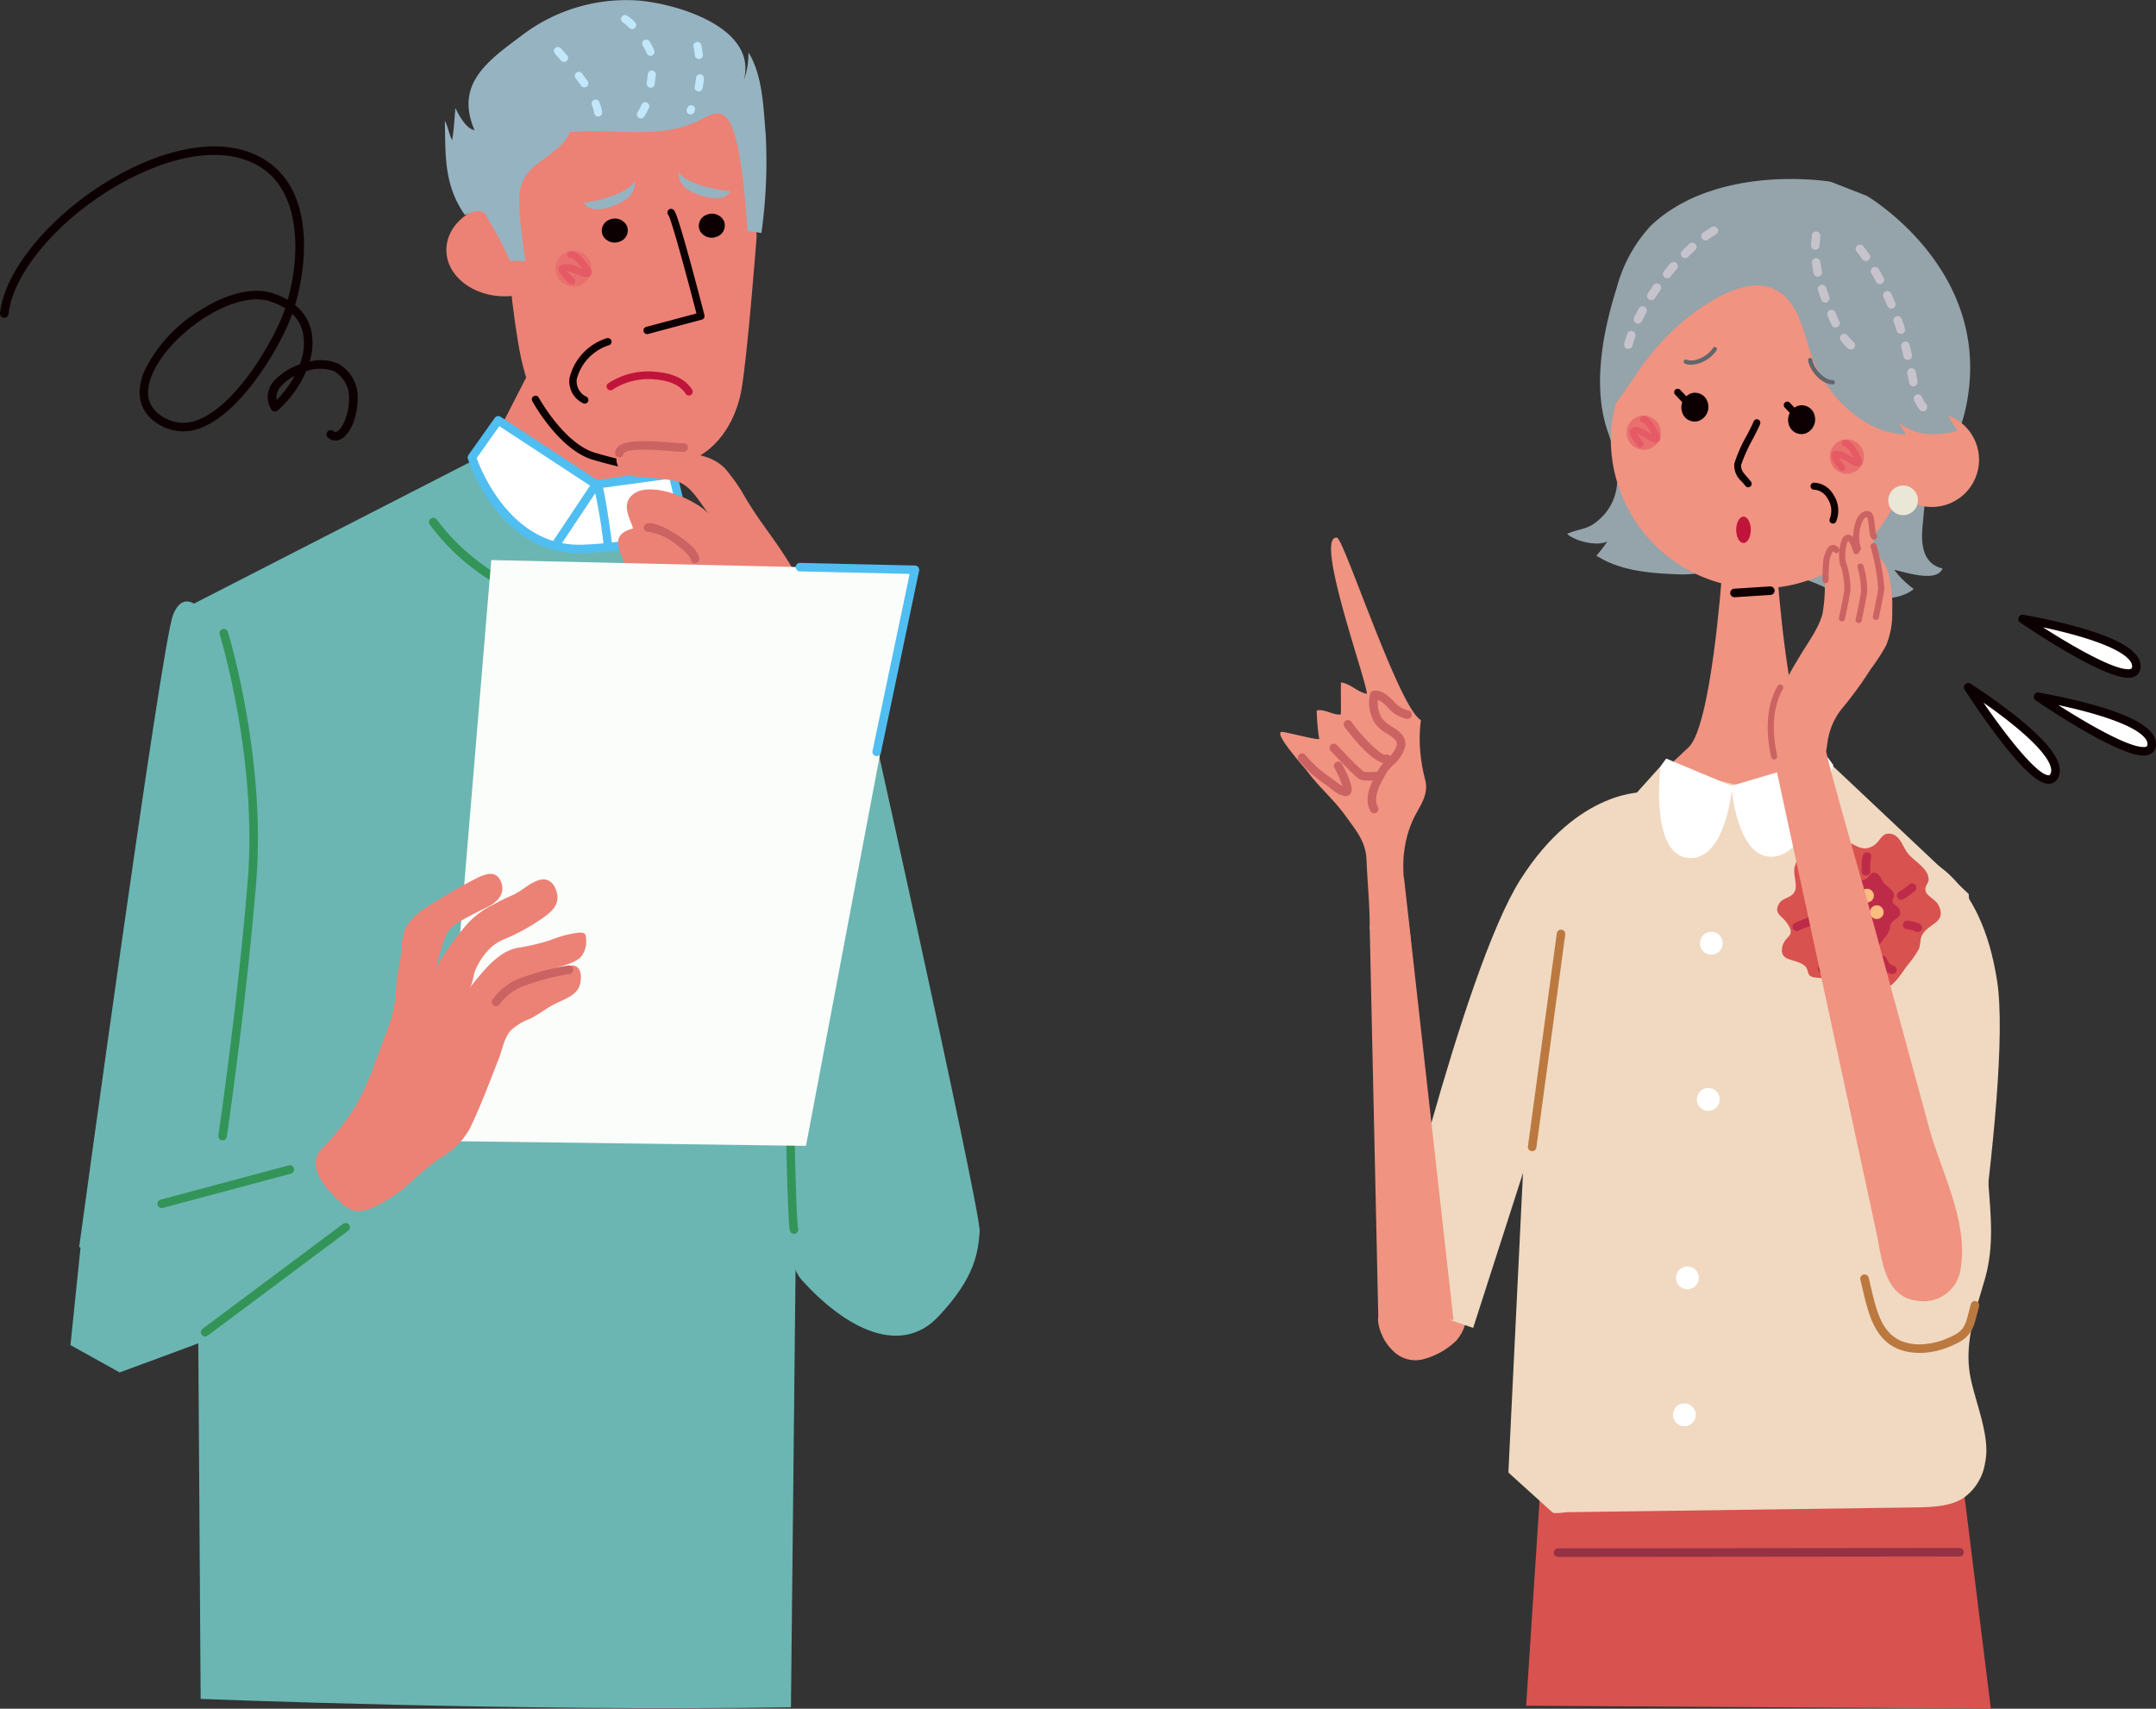 <svg xmlns="http://www.w3.org/2000/svg" xmlns:xlink="http://www.w3.org/1999/xlink" width="261.706" height="207.445" viewBox="0 0 261.706 207.445">
  <rect x="0" y="0" width="261.706" height="207.445" fill="#333333" stroke="none"/>
  <defs>
    <clipPath id="clip-path">
      <rect id="長方形_1787" data-name="長方形 1787" width="118.92" height="207.381" fill="none"/>
    </clipPath>
    <clipPath id="clip-path-2">
      <rect id="長方形_1788" data-name="長方形 1788" width="106.31" height="185.712" fill="none"/>
    </clipPath>
  </defs>
  <g id="why_illust04" transform="translate(-840.611 -2580.01)">
    <g id="グループ_2695" data-name="グループ 2695" transform="translate(840.611 2580.01)">
      <g id="グループ_2694" data-name="グループ 2694" transform="translate(0 0)" clip-path="url(#clip-path)">
        <path id="パス_7906" data-name="パス 7906" d="M151.775,279.151,117.538,296.7l.876,132.938s38.566,1.554,71.653,1.019l1.378-130.886-14.477-13.985Z" transform="translate(-94.058 -223.386)" fill="#6bb6b2"/>
        <path id="パス_7907" data-name="パス 7907" d="M333.569,60.388l2.205,16.567s-1.1,14.433-1.858,18.727c-.922,5.217-5.075,10.816-12.628,8.665s-12.528-2.624-14.5-14.576-1.975-27.049-1.975-27.049Z" transform="translate(-243.921 -48.325)" fill="#ec8275"/>
        <path id="パス_7908" data-name="パス 7908" d="M271.221,129.071c.01,3.13,3.212,5.642,7.156,5.612s7.128-2.6,7.117-5.725-3.221-5.64-7.158-5.61-7.125,2.592-7.115,5.724" transform="translate(-217.039 -98.707)" fill="#ec8275"/>
        <path id="パス_7909" data-name="パス 7909" d="M271.585,13.763c.016-.225.031-.443.05-.65.429.936,1.341,2.548,2.318,2.689-2.384-5.558,1.537-8.359,5.637-11.414A20.9,20.9,0,0,1,293.783.066c4.631.367,14.579,3.242,12.855,9.7a9.6,9.6,0,0,0,.566-3.4c1.745,2.821,1.806,6.677,2.093,9.891a62.486,62.486,0,0,1-.517,12.031c-.534-.073-1.144-.145-1.7-.234-.144-2.595-.766-11.478-2.364-13.533-1.231-1.584-2.436-.241-4.3.475-4.916,1.892-9.835.556-14.879,1.059-1.445,3.157-5.484,3.478-6.068,7.132-.375,2.347.686,8.538.686,8.538l-1.9-.062a43.447,43.447,0,0,0-2.306-4.451c-.547-.819-.547-2.333-3.161-1.1-2.556-3.668-2.35-7.171-2.433-11.445.388.742.5,1.612.879,2.363.178-.966.261-2.2.342-3.27" transform="translate(-216.355 -0.005)" fill="#96b3c1"/>
        <path id="パス_7910" data-name="パス 7910" d="M326.595,226.982l-1.932,7.822-7.914.866L304,226.55l4.291-8.379Z" transform="translate(-243.273 -174.588)" fill="#ec8275"/>
        <path id="パス_7911" data-name="パス 7911" d="M311.151,261.968l-9.32,1.265-11.874-7.783-3.193,4.5s3.605,11.483,13.466,11.109,12.344-3.145,12.344-3.145Z" transform="translate(-229.478 -204.42)" fill="#fff"/>
        <path id="パス_7912" data-name="パス 7912" d="M297.686,269.512h0c-4.058,0-7.681-2-10.48-5.769a21.364,21.364,0,0,1-3.012-5.712.518.518,0,0,1,.072-.455l3.193-4.5a.519.519,0,0,1,.708-.134l11.712,7.676L309,259.376a.518.518,0,0,1,.574.393l1.424,5.95a.519.519,0,0,1-.118.467c-.107.12-2.748,2.941-12.71,3.317-.165.006-.326.009-.488.009m-12.421-11.554c.573,1.585,4.17,10.516,12.42,10.517h0c.148,0,.3,0,.448-.008,8.094-.306,11.064-2.219,11.788-2.8l-1.243-5.2-8.856,1.2a.517.517,0,0,1-.354-.08l-11.455-7.508Z" transform="translate(-227.401 -202.342)" fill="#50bef1"/>
        <path id="パス_7913" data-name="パス 7913" d="M391.426,142.14a.447.447,0,0,1-.115-.879l6.1-1.63c-1.149-4.445-2.985-11.232-3.4-11.938a.447.447,0,0,1,.553-.694c.216.134.439.272,2.181,6.655.839,3.074,1.631,6.153,1.639,6.184a.447.447,0,0,1-.317.543l-6.525,1.744a.444.444,0,0,1-.116.015" transform="translate(-312.874 -101.577)" fill="#0d0002"/>
        <path id="パス_7914" data-name="パス 7914" d="M378.59,228.684a.466.466,0,0,1-.4-.219c-.621-.991-1.855-1.574-3.667-1.733a8.09,8.09,0,0,0-5.178,1.22.467.467,0,0,1-.561-.747,8.876,8.876,0,0,1,5.82-1.4c2.119.185,3.592.914,4.377,2.167a.467.467,0,0,1-.4.715" transform="translate(-294.968 -180.665)" fill="#c1143a"/>
        <path id="パス_7915" data-name="パス 7915" d="M368.668,133.664a1.424,1.424,0,0,1-.788,1.938,1.629,1.629,0,0,1-2.1-.7,1.424,1.424,0,0,1,.8-1.934,1.632,1.632,0,0,1,2.09.7" transform="translate(-292.599 -106.296)" fill="#0d0002"/>
        <path id="パス_7916" data-name="パス 7916" d="M427.622,130.709a1.425,1.425,0,0,1-.787,1.938,1.631,1.631,0,0,1-2.1-.7,1.423,1.423,0,0,1,.8-1.934,1.632,1.632,0,0,1,2.091.7" transform="translate(-339.775 -103.932)" fill="#0d0002"/>
        <path id="パス_7917" data-name="パス 7917" d="M341.933,154.412a2.181,2.181,0,1,1-2.254-2.106,2.179,2.179,0,0,1,2.254,2.106" transform="translate(-270.136 -121.88)" fill="#e9706e"/>
        <path id="パス_7918" data-name="パス 7918" d="M341.047,156.765a.416.416,0,0,1-.272-.1c-.46-.4-1.508-1.378-1.295-1.93a.7.7,0,0,1,.391-.392,3.335,3.335,0,0,1,2.21.444l.152.063.1.039-.058-.072c-.044-.055-.092-.115-.143-.181-.275-.352-.849-1.088-1.22-1.058a.418.418,0,0,1-.059-.833c.811-.058,1.491.806,1.937,1.377.048.062.093.119.134.169.359.443.72.949.429,1.346s-.89.2-1.427-.009c-.039-.015-.1-.04-.17-.07a6.347,6.347,0,0,0-1.313-.442,8.783,8.783,0,0,0,.877.917.418.418,0,0,1-.273.734" transform="translate(-271.64 -122.228)" fill="#e55a65"/>
        <path id="パス_7919" data-name="パス 7919" d="M63.435,367.094s-2.522-3.575-3.943.106-11.384,76.711-11.384,76.711L73.071,454.57l.734-52.383Z" transform="translate(-38.498 -292.514)" fill="#6bb6b2"/>
        <path id="パス_7920" data-name="パス 7920" d="M335.987,301.483a.519.519,0,0,1-.431-.806l4.569-6.858a.519.519,0,0,1,.863.575l-4.569,6.858a.518.518,0,0,1-.432.231" transform="translate(-268.453 -234.939)" fill="#50bef1"/>
        <path id="パス_7921" data-name="パス 7921" d="M362.208,300.354a.519.519,0,0,1-.514-.452,65.573,65.573,0,0,0-1.249-7.547.512.512,0,0,1,.157-.711.525.525,0,0,1,.722.16c.418.644,1.118,5.785,1.4,7.965a.519.519,0,0,1-.448.581.547.547,0,0,1-.067,0" transform="translate(-288.374 -233.318)" fill="#50bef1"/>
        <path id="パス_7922" data-name="パス 7922" d="M461.986,388.231l-14.076,2.784s2.39,68.979,7.779,74.988,12.046,9.351,16.619,4.533,4.837-7.917,5.042-10.329-15.364-71.976-15.364-71.976" transform="translate(-358.432 -310.676)" fill="#6bb6b2"/>
        <path id="パス_7923" data-name="パス 7923" d="M133.168,444.356a.527.527,0,0,1-.077-.006.519.519,0,0,1-.437-.589c.023-.157,2.336-15.833,3.561-30.842,1.218-14.925-3.347-29.821-3.393-29.97a.519.519,0,1,1,.991-.308c.047.151,4.671,15.239,3.437,30.362-1.228,15.043-3.546,30.753-3.569,30.91a.519.519,0,0,1-.512.443" transform="translate(-106.15 -305.91)" fill="#339458"/>
        <path id="パス_7924" data-name="パス 7924" d="M475.961,482.164a.519.519,0,0,1-.507-.413c-.654-3.136-1.1-63.321-1.116-65.881a.518.518,0,0,1,.515-.522h0a.519.519,0,0,1,.518.515c.157,21.654.588,63.247,1.094,65.677a.519.519,0,0,1-.4.614.508.508,0,0,1-.106.011" transform="translate(-379.58 -332.375)" fill="#339458"/>
        <path id="パス_7925" data-name="パス 7925" d="M279.7,326.177a15.585,15.585,0,0,1-3.542-.546,26.585,26.585,0,0,1-15.395-10.107.519.519,0,1,1,.871-.564,26.04,26.04,0,0,0,14.773,9.664c3.3.817,4.113.444,4.238.364a.519.519,0,0,1,.992.27.856.856,0,0,1-.4.583,2.771,2.771,0,0,1-1.538.336" transform="translate(-208.601 -251.852)" fill="#339458"/>
        <path id="パス_7926" data-name="パス 7926" d="M379.781,21.695a.487.487,0,0,1-.408-.75,5.981,5.981,0,0,0,.486-.922.486.486,0,0,1,.9.378,6.917,6.917,0,0,1-.565,1.07.486.486,0,0,1-.41.223m1.185-3.729a.469.469,0,0,1-.066,0,.486.486,0,0,1-.416-.548c.034-.252.067-.51.1-.777l.043-.338a.486.486,0,1,1,.965.123l-.043.336c-.034.27-.067.532-.1.787a.487.487,0,0,1-.481.421m-.022-3.873a.487.487,0,0,1-.445-.29,8.806,8.806,0,0,0-.5-.948.486.486,0,0,1,.836-.5,9.848,9.848,0,0,1,.55,1.054.487.487,0,0,1-.445.683m-2.226-3.247a.485.485,0,0,1-.348-.147,4.555,4.555,0,0,0-.77-.658.486.486,0,0,1,.519-.823,5.417,5.417,0,0,1,.948.8.486.486,0,0,1-.348.826" transform="translate(-301.986 -7.317)" fill="#c2e7fa"/>
        <path id="パス_7927" data-name="パス 7927" d="M341.945,36.968a.487.487,0,0,1-.478-.4,5.323,5.323,0,0,0-.283-.992.486.486,0,1,1,.907-.351,6.3,6.3,0,0,1,.334,1.174.486.486,0,0,1-.395.563.493.493,0,0,1-.085.007m-1.681-3.539a.486.486,0,0,1-.4-.208c-.2-.281-.416-.581-.654-.892a.486.486,0,0,1,.773-.592c.247.323.476.635.68.928a.486.486,0,0,1-.4.765m-2.46-3.087a.486.486,0,0,1-.367-.167q-.356-.41-.742-.842a.486.486,0,0,1,.726-.647q.39.437.75.851a.486.486,0,0,1-.367.805" transform="translate(-269.335 -22.825)" fill="#c2e7fa"/>
        <path id="パス_7928" data-name="パス 7928" d="M417.679,34.29a.487.487,0,0,1-.441-.691l.056-.121a.486.486,0,1,1,.885.4l-.058.126a.486.486,0,0,1-.442.282m.974-2.785a.478.478,0,0,1-.1-.011.486.486,0,0,1-.375-.577,8.574,8.574,0,0,0,.157-1.056.486.486,0,1,1,.969.083,9.507,9.507,0,0,1-.175,1.175.487.487,0,0,1-.475.386m.037-3.927a.487.487,0,0,1-.481-.417c-.047-.323-.106-.682-.18-1.1a.486.486,0,1,1,.958-.172c.077.426.137.8.186,1.13a.486.486,0,0,1-.482.556" transform="translate(-333.851 -20.4)" fill="#c2e7fa"/>
        <path id="パス_7929" data-name="パス 7929" d="M334.255,249.166a.447.447,0,0,1-.094-.01c-1.117-.24-2.333-.553-3.616-.932-4.081-1.207-7.225-6.883-7.357-7.124a.447.447,0,0,1,.784-.429c.031.056,3.1,5.594,6.826,6.7,1.26.372,2.455.68,3.55.915a.447.447,0,0,1-.093.884" transform="translate(-258.582 -192.408)" fill="#0d0002"/>
        <path id="パス_7930" data-name="パス 7930" d="M347.8,213.426a.445.445,0,0,1-.222-.06,2.945,2.945,0,0,1-1.624-3.06,6.721,6.721,0,0,1,4.531-4.827.447.447,0,1,1,.22.866,5.9,5.9,0,0,0-3.866,4.083,2.053,2.053,0,0,0,1.184,2.163.447.447,0,0,1-.223.834" transform="translate(-276.822 -164.421)" fill="#0d0002"/>
        <path id="パス_7931" data-name="パス 7931" d="M360.563,110.606c-1.309,1.181-4.235,1.891-5.684,2.061.822,1.808,5.1.089,5.787-1.092a2.792,2.792,0,0,0,.377-1.547,2.422,2.422,0,0,1-.479.577" transform="translate(-283.985 -88.05)" fill="#96b3c1"/>
        <path id="パス_7932" data-name="パス 7932" d="M412.767,105.048c1.369,1.109,4.331,1.669,5.784,1.764-.726,1.846-5.084.352-5.834-.793a2.778,2.778,0,0,1-.456-1.524,2.4,2.4,0,0,0,.507.553" transform="translate(-329.903 -83.621)" fill="#96b3c1"/>
        <path id="パス_7933" data-name="パス 7933" d="M42.82,714.093l5.965,3.317s31.07-11.369,31.171-12.052-7.149-17.067-7.149-17.067L44.239,700.33Z" transform="translate(-34.266 -550.793)" fill="#6bb6b2"/>
        <path id="パス_7934" data-name="パス 7934" d="M96.151,713.314a.519.519,0,0,1-.134-1.02l15.594-4.167a.519.519,0,0,1,.268,1L96.285,713.3a.521.521,0,0,1-.134.018" transform="translate(-76.528 -566.652)" fill="#339458"/>
        <path id="パス_7935" data-name="パス 7935" d="M122.591,757.067a.519.519,0,0,1-.311-.934l17.039-12.725a.519.519,0,1,1,.621.831L122.9,756.963a.516.516,0,0,1-.31.1" transform="translate(-97.686 -594.816)" fill="#339458"/>
        <path id="パス_7936" data-name="パス 7936" d="M400.054,293.324c-1.627-2.851-3.006-5.746-4.791-8.566-2.035-3.214-3.607-4.9-5.467-8.215a23.511,23.511,0,0,0-2.013-2.772c-1.287-1.37-2.994-1.7-4.729-1.959a55.3,55.3,0,0,0-6.208-.832c-1.066-.039-2.187.075-2.282,1.339-.123,1.642,1.206,2.308,2.657,2.413,1.435.1,2.921.224,4.339.47,2,.348,3.108,2.7,4.274,4.114-1.472-1.79-6.964-4.093-9.131-2.552-1.693,1.2-.5,3-.121,4.234-2.6.675-1.858,2.235-1.129,4.023.863,2.115-1.477,3.205.047,5.308a13.547,13.547,0,0,0,3,2.995c1.261.9,1.961.384,3.432.663,1.849.352,2.824,2.153,4.068,3.351a63.019,63.019,0,0,0,5.481,4.065c2.086,1.612,2.394,5.253,3.146,7.677.121.388,5.107-1.648,5.643-1.858,1.866-.73,2.706-2.637,4.5-3.4a37.143,37.143,0,0,0-4.521-10.157c-.066-.113-.131-.227-.2-.34" transform="translate(-299.731 -216.843)" fill="#ec8275"/>
        <path id="パス_7937" data-name="パス 7937" d="M451.77,523.923a.519.519,0,0,1-.5-.364,6.464,6.464,0,0,0-2.233-2.819,31.525,31.525,0,0,0-5.116-2.835.519.519,0,0,1,.415-.951,31.92,31.92,0,0,1,5.328,2.959,7.351,7.351,0,0,1,2.6,3.339.518.518,0,0,1-.5.671" transform="translate(-354.994 -413.649)" fill="#cb6362"/>
        <path id="パス_7938" data-name="パス 7938" d="M326.391,341.547l-51.425-1.176L269.089,410.9l44.079.588Z" transform="translate(-215.333 -272.377)" fill="#fbfdfb"/>
        <path id="パス_7939" data-name="パス 7939" d="M195.8,560.555a20.194,20.194,0,0,0,1.627-2.769c1.173-2.377,1.956-4.933,2.919-7.4a16.553,16.553,0,0,0,1.187-5.309c.081-1.576.456-3.062.657-4.624a10.177,10.177,0,0,1,.288-2.243c.679-1.752,2.138-2.7,3.649-3.589a55.591,55.591,0,0,1,5.444-3.1c.973-.435,2.056-.75,2.618.386.73,1.477-.252,2.591-1.559,3.232-1.292.633-2.624,1.3-3.845,2.063-1.644,1.024-1.835,3.75-2.446,5.476a29.937,29.937,0,0,1,3.526-5.121,10.341,10.341,0,0,1,3.452-2.694,25.111,25.111,0,0,1,2.4-1.178c1.066-.484,1.918-1.377,3.021-1.766,1.253-.442,2.056.329,2.339,1.6.377,1.705-1.327,2.69-2.542,3.5a25.025,25.025,0,0,1-3.876,2.04,5.31,5.31,0,0,0-2.015,1.415,8.4,8.4,0,0,0-1.523,2.418c-.257.677-.242,1.555-.719,2.136,1.512-1.836,3.388-4.467,5.881-4.925a26.167,26.167,0,0,0,3.951-.931,13.808,13.808,0,0,1,3.4-.909c.786-.042.976.073.962.884a2.843,2.843,0,0,1-.65,2.074c-1.174,1.122-3.114,1.017-4.253,2.03a6.933,6.933,0,0,1,3.346-1c1.218.129,1.054,2.171.557,2.891-.644.934-1.9,1.3-2.858,1.807-1,.52-1.889,1.223-2.89,1.741a7.125,7.125,0,0,0-2.395,1.443c-.847.991-1,2.288-1.477,3.486-1.123,2.841-2.169,5.691-3.5,8.438a9.069,9.069,0,0,1-3.605,3.564,33.031,33.031,0,0,0-3.8,3.17,17.252,17.252,0,0,1-4,2.672c-1.758.815-2.748.915-4.182-.38-1.568-1.417-4.508-4.437-2.392-6.55a30.593,30.593,0,0,0,3.3-3.99" transform="translate(-153.455 -425.029)" fill="#ec8275"/>
        <path id="パス_7940" data-name="パス 7940" d="M299.34,591.669a.519.519,0,0,1-.443-.787,7.346,7.346,0,0,1,3.338-2.6,31.912,31.912,0,0,1,5.89-1.561.519.519,0,0,1,.169,1.023,31.509,31.509,0,0,0-5.654,1.493,6.457,6.457,0,0,0-2.857,2.184.52.52,0,0,1-.443.246" transform="translate(-239.127 -469.51)" fill="#cb6362"/>
        <path id="パス_7941" data-name="パス 7941" d="M374.284,270.054l-.04,0a.519.519,0,0,1-.478-.556,1.113,1.113,0,0,1,.4-.769c.967-.829,3.652-.693,6.552-.465.612.048,1.14.09,1.379.083a.519.519,0,0,1,.027,1.037c-.293.006-.819-.034-1.487-.087-1.647-.129-5.076-.4-5.8.219-.043.037-.044.054-.045.06a.519.519,0,0,1-.517.48" transform="translate(-299.098 -214.533)" fill="#cb6362"/>
        <path id="パス_7942" data-name="パス 7942" d="M397.353,322.858a.519.519,0,0,1-.518-.5c-.005-.123-.295-.68-1.518-1.594a7.629,7.629,0,0,0-3.544-1.728.519.519,0,0,1-.252-1.006c1.109-.278,3.374,1.124,4.417,1.9,1.256.939,1.906,1.74,1.933,2.382a.519.519,0,0,1-.5.54h-.022" transform="translate(-312.994 -254.472)" fill="#cb6362"/>
        <path id="パス_7943" data-name="パス 7943" d="M493.4,365.523a.531.531,0,0,1-.107-.011.519.519,0,0,1-.4-.614l4.51-21.49-13.309-.3a.519.519,0,1,1,.024-1.037l13.933.318a.519.519,0,0,1,.5.625l-4.638,22.1a.519.519,0,0,1-.507.412" transform="translate(-386.984 -273.733)" fill="#50bef1"/>
        <path id="パス_7944" data-name="パス 7944" d="M40.709,124.68a1.382,1.382,0,0,1-.891-.342.519.519,0,0,1,.663-.8.317.317,0,0,0,.386.062c.676-.309,1.456-1.986,1.488-3.766a3.726,3.726,0,0,0-1.778-3.563,5,5,0,0,0-3.414-.012,13.253,13.253,0,0,1-3.457,4.764.519.519,0,0,1-.781-.125,2.877,2.877,0,0,1,.535-3.651,7.577,7.577,0,0,1,2.932-1.824,6.943,6.943,0,0,0,.406-3.693,4.5,4.5,0,0,0-1.322-2.431c-1.294,3.685-5.85,11.6-10.795,13.715a5.651,5.651,0,0,1-4.764.042c-2.742-1.272-3.64-3.7-2.466-6.652a17.614,17.614,0,0,1,6.67-7.426c3.352-2.178,6.643-2.971,9.03-2.173a9.208,9.208,0,0,1,1.772.794c1.575-5.579,1.412-12.478-2.617-15.626C29,89.4,23.92,89.345,18,91.835,9.314,95.486,1.7,103.33,1.034,109.319A.519.519,0,1,1,0,109.2C.711,102.881,8.6,94.66,17.6,90.879c6.284-2.642,11.735-2.543,15.349.281,5.09,3.977,4.312,12.178,2.875,17.068a5.6,5.6,0,0,1,2,3.306,7.572,7.572,0,0,1-.234,3.554,5.4,5.4,0,0,1,3.462.259,4.658,4.658,0,0,1,2.349,4.508c-.039,2.11-.958,4.171-2.094,4.691a1.412,1.412,0,0,1-.59.134m-9.546-17.139c-4.589,0-11.014,4.884-12.749,9.25-.986,2.481-.334,4.273,1.939,5.328a4.655,4.655,0,0,0,3.92-.055c4.792-2.046,9.218-10.162,10.257-13.2q.04-.117.08-.236a8.032,8.032,0,0,0-1.788-.832,5.227,5.227,0,0,0-1.658-.252m4.6,9.282a5.617,5.617,0,0,0-1.538,1.131,2.035,2.035,0,0,0-.657,1.793,12.46,12.46,0,0,0,2.194-2.925" transform="translate(0 -71.195)" fill="#0d0002"/>
      </g>
    </g>
    <g id="グループ_2697" data-name="グループ 2697" transform="translate(996.007 2601.742)">
      <g id="グループ_2696" data-name="グループ 2696" transform="translate(0)" clip-path="url(#clip-path-2)">
        <path id="パス_7945" data-name="パス 7945" d="M69.765,642.719a40.121,40.121,0,0,0,1.26-3.978,21.791,21.791,0,0,0,1.326-6.341c.09-4.462-3.24-4.883-5.583-1.394-1.4,2.088-2.1,3.7-3.823,5.6a27.727,27.727,0,0,0-2.6,3.183,4.956,4.956,0,0,0-.963,1.762,5.249,5.249,0,0,0,.449,1.791,5.6,5.6,0,0,0,1.287,1.915,3.805,3.805,0,0,0,3.947,1.067,9.034,9.034,0,0,0,3.826-2.205,5.393,5.393,0,0,0,.874-1.4" transform="translate(-47.516 -503.092)" fill="#f09381"/>
        <path id="パス_7946" data-name="パス 7946" d="M205.87,817.537,202.44,789.9l-51.178-.346-1.8,27.62Z" transform="translate(-119.605 -631.825)" fill="#d8524f"/>
        <path id="パス_7947" data-name="パス 7947" d="M166.7,833.039a.519.519,0,0,1,0-1.037l48.765-.049h0a.519.519,0,0,1,0,1.037l-48.765.049Z" transform="translate(-132.984 -665.755)" fill="#943144"/>
        <path id="パス_7948" data-name="パス 7948" d="M180.391,13.2A17.838,17.838,0,0,1,184.5,5.7C188.8,1.6,194.767.344,199.385.059a37.767,37.767,0,0,1,5.184.064c1.119.089,1.792.211,1.792.211l.1.031,4.266,1.671a17.808,17.808,0,0,1,1.593,1.078c3.846,2.833,13.162,11.2,10.508,24.359a20,20,0,0,1-2.523,6.468c-.864,1.394-2.078,2.849-2.376,4.463-.2,1.108-.27,2.391-.391,3.529-.223,2.144-.135,4.746,2.4,5.352-.681,1.768-4.522.436-5.854.17a11.139,11.139,0,0,0,2.364,2.316c-2.413,2.058-7.967,1.035-10.61-.117a32.058,32.058,0,0,0-6.566-2.22,19.071,19.071,0,0,0-3.472-.243c-2.644-.032-5.168.92-7.871.807-2.922-.12-5.963-.3-8.687-1.548-.451-.206-.895-.479-1.324-.713a16.507,16.507,0,0,0,1.332-1.741c-1.212.644-3.853-.006-4.872-.9,1.033-.547,2.284-.512,3.383-1.341,3.735-2.817,2.943-7.131,1.581-10.978-1.946-5.486-.653-12.2,1.05-17.575" transform="translate(-139.542 0)" fill="#95a3aa"/>
        <path id="パス_7949" data-name="パス 7949" d="M236.854,72.484a18.1,18.1,0,0,1-36.028-3.414c.917-9.7,10.3-21.743,20.231-20.577,15.428,1.812,16.716,14.3,15.8,23.991" transform="translate(-160.645 -38.743)" fill="#f09381"/>
        <path id="パス_7950" data-name="パス 7950" d="M378.7,148.213a5.731,5.731,0,1,1-5.168-6.251,5.731,5.731,0,0,1,5.168,6.251" transform="translate(-293.897 -113.581)" fill="#f09381"/>
        <path id="パス_7951" data-name="パス 7951" d="M223.379,28.17a5.384,5.384,0,0,0-2.788-1c-5.116-.551-10.012,1.2-14.231,4.187-3.054,2.162-4.5,5.071-6.056,8.54a32.717,32.717,0,0,0-2,5.553c-.268,1.089-1.224,3.636-.517,4.638,2.116-2.264,3.572-5.182,5.633-7.552a27.549,27.549,0,0,1,7.507-6.349c2.139-1.161,4.9-2.273,7.21-1.1,3.126,1.582,3.438,5.567,4.61,8.48,1.8,4.46,6.137,8.971,11.3,9.117a11.841,11.841,0,0,1-.856-1.443c2.274,1.765,4.485,1.559,7.13,1.028a12.119,12.119,0,0,1-2.22-5.4c-.144-1.059-.088-2.116-.164-3.176-.269-3.751-2.692-6.876-4.795-9.764a13.645,13.645,0,0,0-4.3-3.957c-1.663-.928-3.979-.727-5.465-1.8" transform="translate(-158.073 -21.665)" fill="#95a3aa"/>
        <path id="パス_7952" data-name="パス 7952" d="M247,131.108a1.817,1.817,0,0,1-1.138,2.188,1.594,1.594,0,0,1-2.018-1.182,1.813,1.813,0,0,1,1.146-2.183,1.6,1.6,0,0,1,2.01,1.177" transform="translate(-195.086 -103.916)" fill="#0d0002"/>
        <path id="パス_7953" data-name="パス 7953" d="M311.854,138.727a1.816,1.816,0,0,1-1.139,2.188,1.6,1.6,0,0,1-2.019-1.182,1.815,1.815,0,0,1,1.146-2.183,1.6,1.6,0,0,1,2.012,1.178" transform="translate(-246.982 -110.013)" fill="#0d0002"/>
        <path id="パス_7954" data-name="パス 7954" d="M277.534,154.367a.425.425,0,0,1-.342-.172c-.133-.18-.287-.352-.435-.519a2.6,2.6,0,0,1-.91-2.187,17.086,17.086,0,0,1,1.541-3.47c.35-.684.68-1.329.79-1.618a.425.425,0,1,1,.794.3c-.127.331-.451.966-.828,1.7a20.084,20.084,0,0,0-1.456,3.206c-.084.578.2.929.7,1.5.16.181.326.367.482.577a.425.425,0,0,1-.341.679" transform="translate(-220.723 -116.936)" fill="#0d0002"/>
        <path id="パス_7955" data-name="パス 7955" d="M244.928,267.094l9.826-2.394-2.737-2.578c-2.738-2.576-4.029-20.775-4.029-20.775h-3.381v.035l0-.035h-3.383s-1.287,18.2-4.026,20.775l-2.738,2.578,9.827,2.394v.029l.321-.012.321.012Z" transform="translate(-187.621 -193.133)" fill="#f09381"/>
        <path id="パス_7956" data-name="パス 7956" d="M193.868,444.689a6.4,6.4,0,0,0,2.659-4.35c.693-3.12-1.272-7.441-1.827-10.557-.715-4,.685-7.84,1.776-11.635,1.224-4.254.685-8.065.386-12.474q-.558-8.193-1.115-16.386-.609-8.971-1.22-17.943l-16.735-15.77-10.14,2.833-10.589-2.5-15.05,16.722-3.36,68.949L144,446.42c.217.2,1.57-.021,1.844-.025l26.432-.361,14.481-.2c2.756-.038,5.271.018,7.113-1.147" transform="translate(-110.954 -284.541)" fill="#f0d9c0"/>
        <path id="パス_7957" data-name="パス 7957" d="M95.693,372.618s-8.13-.521-15.192,10.62-16.335,50.817-16.335,50.817l10.607,3.6Z" transform="translate(-51.348 -298.177)" fill="#f0d9c0"/>
        <path id="パス_7958" data-name="パス 7958" d="M360.369,412.581s6.973,1.91,8.978,14.948-6.018,58.171-6.018,58.171L352.8,479.683Z" transform="translate(-282.322 -330.16)" fill="#f0d9c0"/>
        <path id="パス_7959" data-name="パス 7959" d="M327.407,46.165a.518.518,0,0,1-.334-.122,5.755,5.755,0,0,1-.9-.97.519.519,0,0,1,.832-.619,4.713,4.713,0,0,0,.732.8.519.519,0,0,1-.334.916m-1.857-2.673a.519.519,0,0,1-.468-.3c-.16-.336-.318-.694-.5-1.126a.519.519,0,1,1,.958-.4c.172.416.323.758.475,1.077a.519.519,0,0,1-.468.742M324.3,40.461a.519.519,0,0,1-.487-.339c-.145-.395-.28-.786-.4-1.162a.519.519,0,0,1,.989-.312c.114.361.242.736.382,1.115a.519.519,0,0,1-.487.7m-.914-3.145a.519.519,0,0,1-.508-.416c-.084-.413-.151-.825-.2-1.226a.519.519,0,1,1,1.029-.129c.047.375.111.762.189,1.149a.519.519,0,0,1-.405.611.511.511,0,0,1-.1.011m-.3-3.257h-.017a.518.518,0,0,1-.5-.535,11.9,11.9,0,0,1,.105-1.253.519.519,0,0,1,1.028.142,10.861,10.861,0,0,0-.1,1.144.519.519,0,0,1-.518.5" transform="translate(-258.132 -25.465)" fill="#c7c3cc"/>
        <path id="パス_7960" data-name="パス 7960" d="M357.817,60.119a.518.518,0,0,1-.408-.2,5.068,5.068,0,0,1-.674-1.152.519.519,0,0,1,.953-.41,4.041,4.041,0,0,0,.536.92.519.519,0,0,1-.407.84m-1.171-3.028a.519.519,0,0,1-.508-.419c-.043-.222-.084-.444-.124-.664-.032-.175-.064-.349-.1-.522a.519.519,0,0,1,1.019-.195c.033.175.065.352.1.53.04.216.079.434.121.651a.519.519,0,0,1-.409.609.536.536,0,0,1-.1.01m-.678-3.207a.519.519,0,0,1-.5-.4c-.091-.388-.184-.776-.281-1.163a.519.519,0,1,1,1.006-.252c.1.392.192.784.284,1.177a.519.519,0,0,1-.505.638m-.836-3.169a.519.519,0,0,1-.5-.364c-.121-.388-.249-.763-.379-1.113a.519.519,0,0,1,.972-.362c.137.368.27.76.4,1.166a.519.519,0,0,1-.5.673m-1.155-3.066a.518.518,0,0,1-.478-.318c-.158-.376-.318-.743-.475-1.09a.519.519,0,0,1,.945-.429c.161.356.325.731.487,1.117a.519.519,0,0,1-.478.72m-1.392-2.966a.519.519,0,0,1-.459-.276c-.187-.353-.381-.7-.575-1.032a.519.519,0,1,1,.9-.525c.2.344.4.7.6,1.07a.519.519,0,0,1-.458.762m-1.707-2.8a.518.518,0,0,1-.425-.22c-.225-.32-.461-.638-.7-.946a.519.519,0,0,1,.818-.639c.251.321.5.653.732.988a.519.519,0,0,1-.424.817" transform="translate(-279.794 -31.915)" fill="#c7c3cc"/>
        <path id="パス_7961" data-name="パス 7961" d="M209.453,43.652a.519.519,0,0,1-.5-.649c.1-.383.224-.785.37-1.194a.519.519,0,0,1,.977.349c-.136.381-.251.753-.342,1.105a.519.519,0,0,1-.5.389m1.167-3.06a.519.519,0,0,1-.466-.746c.174-.357.364-.724.566-1.092a.519.519,0,0,1,.91.5c-.194.353-.377.705-.543,1.047a.519.519,0,0,1-.467.292m1.62-2.851a.519.519,0,0,1-.435-.8c.22-.34.45-.681.684-1.015a.519.519,0,1,1,.849.6c-.227.323-.449.654-.662.983a.518.518,0,0,1-.436.237m1.918-2.661a.519.519,0,0,1-.4-.842c.254-.319.517-.636.781-.942a.519.519,0,1,1,.786.677c-.256.3-.51.6-.756.912a.518.518,0,0,1-.406.2m2.177-2.452a.519.519,0,0,1-.368-.884c.3-.3.594-.584.888-.851a.519.519,0,1,1,.7.767c-.281.256-.567.531-.851.816a.517.517,0,0,1-.368.153m2.475-2.149a.519.519,0,0,1-.3-.939,12.485,12.485,0,0,1,1.052-.686.519.519,0,1,1,.519.9,11.438,11.438,0,0,0-.964.629.517.517,0,0,1-.3.1" transform="translate(-167.195 -23.034)" fill="#c7c3cc"/>
        <path id="パス_7962" data-name="パス 7962" d="M338.121,160.594a2.076,2.076,0,1,1-1.82-2.3,2.074,2.074,0,0,1,1.82,2.3" transform="translate(-267.264 -126.658)" fill="#e9706e"/>
        <path id="パス_7963" data-name="パス 7963" d="M214.642,146.089a2.075,2.075,0,1,1-1.82-2.3,2.075,2.075,0,0,1,1.82,2.3" transform="translate(-168.453 -115.05)" fill="#e9706e"/>
        <path id="パス_7964" data-name="パス 7964" d="M336.238,162.236a.4.4,0,0,1-.3-.14c-.466-.55-1.208-1.543-.932-2.007a.658.658,0,0,1,.42-.307c.486-.121,1.164.211,2.032.747l.117.071.089.051-.046-.08c-.033-.057-.07-.122-.109-.192-.208-.37-.641-1.139-.993-1.167a.4.4,0,0,1,.063-.793c.775.062,1.285.97,1.623,1.57.037.066.072.127.1.182.273.47.538,1,.208,1.328s-.865.064-1.34-.212l-.133-.082a5.974,5.974,0,0,0-1.188-.615,8.511,8.511,0,0,0,.694.991.4.4,0,0,1-.3.655" transform="translate(-268.031 -126.771)" fill="#e55a65"/>
        <path id="パス_7965" data-name="パス 7965" d="M213.626,147.831a.4.4,0,0,1-.3-.138c-.3-.342-1.236-1.5-.94-2.007a.661.661,0,0,1,.422-.31c.488-.12,1.165.212,2.032.748l.118.072.088.05-.045-.078c-.034-.058-.069-.121-.108-.19-.208-.371-.641-1.142-.994-1.171a.4.4,0,0,1,.063-.793c.777.062,1.287.972,1.625,1.574.036.065.07.125.1.178.274.468.54,1,.209,1.327s-.865.065-1.34-.212l-.134-.082a5.985,5.985,0,0,0-1.19-.616,8.2,8.2,0,0,0,.695.989.4.4,0,0,1-.3.657" transform="translate(-169.911 -115.244)" fill="#e55a65"/>
        <path id="パス_7966" data-name="パス 7966" d="M273.91,248.9a.519.519,0,0,1-.033-1.036l4.382-.281a.519.519,0,0,1,.066,1.035l-4.382.281h-.034" transform="translate(-218.776 -198.124)" fill="#0d0002"/>
        <path id="パス_7967" data-name="パス 7967" d="M324.973,189.5a.426.426,0,0,1-.38-.615,2.633,2.633,0,0,0-.278-2.429,2,2,0,0,0-1.638-1.072.425.425,0,1,1,0-.851,2.825,2.825,0,0,1,2.361,1.475,3.454,3.454,0,0,1,.316,3.256.425.425,0,0,1-.381.236" transform="translate(-257.876 -147.667)" fill="#0d0002"/>
        <path id="パス_7968" data-name="パス 7968" d="M246.112,104.243a2.032,2.032,0,0,1-.737-.13.259.259,0,0,1,.188-.484c.99.384,2.585-.463,3.2-1.426a.259.259,0,0,1,.438.278,4.045,4.045,0,0,1-3.085,1.762" transform="translate(-196.225 -81.69)" fill="#5f676c"/>
        <path id="パス_7969" data-name="パス 7969" d="M323.7,111.97c-1.346,0-2.707-1.545-2.983-2.881a.259.259,0,1,1,.508-.1c.229,1.114,1.415,2.468,2.474,2.468h.011a.259.259,0,0,1,0,.519Z" transform="translate(-256.64 -87.047)" fill="#5f676c"/>
        <path id="パス_7970" data-name="パス 7970" d="M373.046,188.253a1.8,1.8,0,1,1-1.581-2,1.8,1.8,0,0,1,1.581,2" transform="translate(-295.645 -149.032)" fill="#ebe7d7"/>
        <path id="パス_7971" data-name="パス 7971" d="M240.646,129.184a.425.425,0,0,1-.309-.133l-.828-.874a.425.425,0,0,1,.618-.585l.828.874a.425.425,0,0,1-.309.718" transform="translate(-191.569 -101.997)" fill="#0d0002"/>
        <path id="パス_7972" data-name="パス 7972" d="M307.228,137.005a.426.426,0,0,1-.309-.133l-.828-.874a.425.425,0,1,1,.617-.585l.828.874a.425.425,0,0,1-.309.718" transform="translate(-244.85 -108.256)" fill="#0d0002"/>
        <path id="パス_7973" data-name="パス 7973" d="M151.027,483.133a.562.562,0,0,1-.07,0,.519.519,0,0,1-.444-.584l3.5-25.839a.519.519,0,1,1,1.028.139l-3.5,25.839a.519.519,0,0,1-.513.449" transform="translate(-120.441 -365.111)" fill="#bb7940"/>
        <path id="パス_7974" data-name="パス 7974" d="M359.733,675.179h-.08c-5.127-.058-6.079-4.13-6.918-7.723-.092-.4-.185-.793-.282-1.182a.519.519,0,0,1,1.006-.252c.1.395.193.8.286,1.2.825,3.535,1.606,6.873,5.919,6.921a8.937,8.937,0,0,0,3.521-.816c1.823-.753,1.988-1.4,2.432-3.124.074-.289.155-.6.251-.945a.519.519,0,1,1,1,.279c-.094.334-.172.641-.245.924-.46,1.792-.738,2.874-3.04,3.825a10.009,10.009,0,0,1-3.848.9" transform="translate(-282.031 -532.658)" fill="#bb7940"/>
        <path id="パス_7975" data-name="パス 7975" d="M285.8,351.454l-11.7,3.467s.641,9.081,5.2,8.591,7.18-11.117,7.18-11.117Z" transform="translate(-219.341 -281.244)" fill="#fff"/>
        <path id="パス_7976" data-name="パス 7976" d="M231.074,352.209l8.03,3.353s-.767,9.2-5.407,8.707-3.314-11.118-3.314-11.118Z" transform="translate(-184.219 -281.849)" fill="#fff"/>
        <path id="パス_7977" data-name="パス 7977" d="M241.429,745.493a1.385,1.385,0,1,1-1.386-1.385,1.386,1.386,0,0,1,1.386,1.385" transform="translate(-190.982 -595.459)" fill="#fff"/>
        <path id="パス_7978" data-name="パス 7978" d="M243.288,662.251a1.385,1.385,0,1,1-1.386-1.386,1.386,1.386,0,0,1,1.386,1.386" transform="translate(-192.469 -528.845)" fill="#fff"/>
        <path id="パス_7979" data-name="パス 7979" d="M257.814,458.884a1.386,1.386,0,1,1-1.386-1.385,1.386,1.386,0,0,1,1.386,1.385" transform="translate(-204.093 -366.105)" fill="#fff"/>
        <path id="パス_7980" data-name="パス 7980" d="M255.954,553.8a1.385,1.385,0,1,1-1.386-1.385,1.386,1.386,0,0,1,1.386,1.385" transform="translate(-202.605 -442.059)" fill="#fff"/>
        <path id="パス_7981" data-name="パス 7981" d="M320.355,403.308c-.129-1.452-1.915-2.14-2.683-3.314-.5-.758-.867-1.988-1.922-2.15-1.139-.175-1.22.949-2.128,1.468-1.083.617-1.714.184-2.755-.335-1.49-.744-1.483-.919-2.6-.177a10.046,10.046,0,0,1-2.348,1.423c-1.2.445-1.425.317-1.8,1.573-.276.917.346,2.2.011,2.987-.386.906-1.448.759-1.918,1.54-.7,1.158.271,1.44.871,2.25,1.385,1.866-.318,1.544-.521,3.2s1.734,1.174,2.817,2.156c.328.3.3.971.6,1.166.56.36,1.264.077,1.873.512.907.644.614,1.616,2.153,1.3.909-.185,1.67-1.512,2.516-1.621,1.118-.144,1.311,1.182,2.171,1.319,1.205.19,2.365-1.82,3.055-2.742a12.087,12.087,0,0,0,1.413-2.011c.23-.5.144-1.207.381-1.658.816-1.571,3.09-1.493,2-3.71-.3-.6-1.358-1.081-1.531-1.616-.222-.681.4-.986.348-1.57" transform="translate(-241.647 -318.353)" fill="#d8524f"/>
        <path id="パス_7982" data-name="パス 7982" d="M335.847,424.309c-.064-.735-.969-1.082-1.355-1.676-.252-.382-.439-1-.973-1.085-.575-.088-.617.481-1.075.742-.547.313-.865.093-1.392-.169-.753-.374-.749-.463-1.312-.089a5.165,5.165,0,0,1-1.188.718c-.6.225-.72.16-.91.794-.139.464.177,1.112.006,1.51-.2.458-.732.384-.97.778-.351.586.137.728.441,1.137.7.944-.161.78-.264,1.62s.876.594,1.423,1.089c.165.15.15.489.3.59.283.182.639.037.947.257.457.327.309.817,1.087.66.458-.093.843-.764,1.271-.821.565-.069.663.6,1.1.669.608.1,1.194-.921,1.544-1.385a6.16,6.16,0,0,0,.713-1.017c.116-.253.073-.609.192-.837.413-.793,1.562-.754,1.009-1.872-.15-.3-.687-.55-.773-.82-.112-.345.2-.5.176-.792" transform="translate(-261.322 -337.328)" fill="#be2b48"/>
        <path id="パス_7983" data-name="パス 7983" d="M342.237,433.944a.829.829,0,1,1-.829-.828.829.829,0,0,1,.829.828" transform="translate(-272.542 -346.593)" fill="#fbbc7f"/>
        <path id="パス_7984" data-name="パス 7984" d="M339.864,448.176a.829.829,0,1,1-.829-.827.829.829,0,0,1,.829.827" transform="translate(-270.643 -357.983)" fill="#fbbc7f"/>
        <path id="パス_7985" data-name="パス 7985" d="M351.131,451.733a.829.829,0,1,1-.829-.828.83.83,0,0,1,.829.828" transform="translate(-279.658 -360.828)" fill="#fbbc7f"/>
        <path id="パス_7986" data-name="パス 7986" d="M360.025,442.241a.83.83,0,1,1-.829-.828.83.83,0,0,1,.829.828" transform="translate(-286.776 -353.233)" fill="#fbbc7f"/>
        <path id="パス_7987" data-name="パス 7987" d="M354.093,432.162a.829.829,0,1,1-.829-.83.829.829,0,0,1,.829.83" transform="translate(-282.03 -345.165)" fill="#fbbc7f"/>
        <path id="パス_7988" data-name="パス 7988" d="M353.868,411.982a.519.519,0,0,1-.518-.508l-.005-.205a5.409,5.409,0,0,1,.144-1.732.519.519,0,0,1,.994.3,4.567,4.567,0,0,0-.1,1.407l.005.211a.519.519,0,0,1-.507.53h-.011" transform="translate(-282.751 -327.428)" fill="#be2b48"/>
        <path id="パス_7989" data-name="パス 7989" d="M320.23,423.247a.516.516,0,0,1-.275-.08l-1.088-.681-.807-.505a.519.519,0,1,1,.551-.879l.806.5,1.089.682a.519.519,0,0,1-.276.958" transform="translate(-254.327 -336.916)" fill="#be2b48"/>
        <path id="パス_7990" data-name="パス 7990" d="M311.81,450.056a.519.519,0,0,1-.252-.972,6.086,6.086,0,0,1,.889-.381,5.02,5.02,0,0,0,.766-.327.519.519,0,1,1,.513.9,5.917,5.917,0,0,1-.923.4,5.174,5.174,0,0,0-.741.313.518.518,0,0,1-.251.065" transform="translate(-249.105 -358.751)" fill="#be2b48"/>
        <path id="パス_7991" data-name="パス 7991" d="M327.23,471.759a.519.519,0,0,1-.45-.777l.948-1.659a.519.519,0,0,1,.9.515l-.949,1.659a.518.518,0,0,1-.45.261" transform="translate(-261.445 -375.358)" fill="#be2b48"/>
        <path id="パス_7992" data-name="パス 7992" d="M365.19,474.247a.526.526,0,0,1-.08-.006,2.105,2.105,0,0,1-1.592-1.521.519.519,0,0,1,.975-.353c.127.352.365.786.776.849a.519.519,0,0,1-.079,1.031" transform="translate(-290.873 -377.729)" fill="#be2b48"/>
        <path id="パス_7993" data-name="パス 7993" d="M380.129,452.072a.516.516,0,0,1-.224-.051,3.188,3.188,0,0,0-1.118-.3.519.519,0,0,1,.076-1.035,4.253,4.253,0,0,1,1.49.4.519.519,0,0,1-.225.986" transform="translate(-302.733 -360.649)" fill="#be2b48"/>
        <path id="パス_7994" data-name="パス 7994" d="M375.273,430.133a.519.519,0,0,1-.269-.962,9.1,9.1,0,0,0,1.232-.9.519.519,0,1,1,.678.785,10.158,10.158,0,0,1-1.373,1,.517.517,0,0,1-.268.075" transform="translate(-299.89 -342.618)" fill="#be2b48"/>
        <path id="パス_7995" data-name="パス 7995" d="M323.844,406.442c-.255-4.835-2.773-9.764-3.986-14.224q-3.821-14.044-7.643-28.089c-.285-1.045-5.139-17.822-4.877-17.922l-6.058,2.3,9.31,43.11q1.426,6.6,2.853,13.208c.669,3.1.923,7.877,4.851,8.384a4.555,4.555,0,0,0,5.427-4.045,13.421,13.421,0,0,0,.122-2.726" transform="translate(-241.095 -277.047)" fill="#f09381"/>
        <path id="パス_7996" data-name="パス 7996" d="M312.322,207.223c-.6.156-.463,1.444-.439,1.873.05.912.516,2.015.142,2.842.033-.6-.443-2.689-1.45-2.051-.477.3-.425,1.307-.465,1.776-.063.751-.111,1.5-.139,2.256a18.578,18.578,0,0,1-.283,3.831c-.472,1.786-1.823,3.548-2.749,5.127-.133.226-.268.453-.405.681a23.328,23.328,0,0,0-1.4,2.581,7.2,7.2,0,0,0-.342,3.032c0,1.87-.23,4.306.338,6.078a10.437,10.437,0,0,0,2.43-.135,5.812,5.812,0,0,0,2.209-.379c.519-.354.383-.659.524-1.323a8.248,8.248,0,0,1,1.789-4.2,46.762,46.762,0,0,0,3.465-4.766,23.8,23.8,0,0,0,1.869-2.878,9.958,9.958,0,0,0,.739-4.186,15.71,15.71,0,0,0-.368-4.148,4.68,4.68,0,0,0-.677-1.739,5.793,5.793,0,0,1-1.262-2.663c-.11-.524-.523-2.831-1.392-2.711-.918.126-.562,2.842-.561,3.484,0,.22,0,.444-.008.662a3.163,3.163,0,0,1-.762-1.835c-.043-.422-.084-1.4-.8-1.209" transform="translate(-243.867 -164.942)" fill="#f09381"/>
        <path id="パス_7997" data-name="パス 7997" d="M359.387,230.63a.368.368,0,0,1-.079-.009.372.372,0,0,1-.285-.442c.326-1.507.644-3.179.652-3.375a27.115,27.115,0,0,0-.918-5.021.372.372,0,1,1,.714-.208,27.4,27.4,0,0,1,.947,5.2c.018.3-.555,3.032-.668,3.557a.372.372,0,0,1-.363.293" transform="translate(-287.078 -177.097)" fill="#cb6362"/>
        <path id="パス_7998" data-name="パス 7998" d="M350.008,240.865a.381.381,0,0,1-.079-.008.372.372,0,0,1-.285-.442c.326-1.505.644-3.178.653-3.375a10.346,10.346,0,0,0-.412-2.887.374.374,0,0,1,.184-.49.369.369,0,0,1,.489.175,10.039,10.039,0,0,1,.481,3.177c.018.305-.555,3.033-.669,3.558a.372.372,0,0,1-.363.293" transform="translate(-279.79 -186.956)" fill="#cb6362"/>
        <path id="パス_7999" data-name="パス 7999" d="M339.848,239.881a.384.384,0,0,1-.079-.008.372.372,0,0,1-.285-.442c.326-1.505.644-3.178.652-3.375a10.3,10.3,0,0,0-.412-2.886.374.374,0,0,1,.184-.49.37.37,0,0,1,.489.175,10,10,0,0,1,.482,3.177c.018.305-.555,3.033-.668,3.558a.372.372,0,0,1-.363.293" transform="translate(-271.659 -186.169)" fill="#cb6362"/>
        <path id="パス_8000" data-name="パス 8000" d="M7.46,235.54l-.075-.011c-.06,1.291.028,2.611-.033,3.9-1.013.078-1.911-.7-2.917-.49a24.279,24.279,0,0,0,.3,3.438c.027.261-4.154-.882-4.553-.837-1.053.117,2.812,4.385,3.107,4.788,1.4,1.906,3.222,3.425,4.6,5.35,1.283,1.786,2.5,3.137,2.587,5.386.1,2.592.436,5.885.384,8.481,2.141-.815,3.077,2.065,5.065,2.187-.327-4.042-1.332-8.656-.852-11.815a12.942,12.942,0,0,1,1.248-4.122c.726-1.375,1.683-2.675,1.307-4.32a20.92,20.92,0,0,1-.664-4.084,17.445,17.445,0,0,1,.12-3.29c-2.6-1.318-9.361-22.019-10.181-22.137-2.881-.412,3.7,17.636,3.613,18.952-1.062-.172-1.932-1.183-3.059-1.376" transform="translate(0 -174.416)" fill="#f09381"/>
        <path id="パス_8001" data-name="パス 8001" d="M55.416,477.716l-1.055-47.833,4.152-5.968,6.021,53.823Z" transform="translate(-43.501 -339.231)" fill="#f09381"/>
        <path id="パス_8002" data-name="パス 8002" d="M53.9,325.84a.518.518,0,0,1-.457-.273c-.9-1.674.16-3.566.936-4.948l.078-.139a6.69,6.69,0,0,1,1.038-1.261,3.653,3.653,0,0,0,1.154-1.671c.066-.561-.406-.891-1.18-1.383A4.464,4.464,0,0,1,54,314.9a4.682,4.682,0,0,1-.6-3.531.519.519,0,0,1,.45-.42c.967-.114,1.7.585,2.4,1.259a3.324,3.324,0,0,0,1.726,1.124.519.519,0,1,1-.08,1.034,4.078,4.078,0,0,1-2.365-1.41,4.286,4.286,0,0,0-1.179-.918,3.478,3.478,0,0,0,.522,2.3,3.758,3.758,0,0,0,1.148.942c.8.509,1.8,1.143,1.654,2.38a4.344,4.344,0,0,1-1.438,2.271,5.928,5.928,0,0,0-.88,1.048l-.079.14c-.695,1.237-1.559,2.776-.928,3.947a.519.519,0,0,1-.456.765" transform="translate(-42.49 -248.825)" fill="#cb6362"/>
        <path id="パス_8003" data-name="パス 8003" d="M43.719,334.157c-1.758,0-4.936-4.361-4.969-4.409a.519.519,0,1,1,.858-.582c.857,1.264,3.374,3.965,4.059,3.965h0a.519.519,0,0,1,.431.943.864.864,0,0,1-.384.084" transform="translate(-30.937 -263.226)" fill="#cb6362"/>
        <path id="パス_8004" data-name="パス 8004" d="M34.73,347.642a4.945,4.945,0,0,1-.89-.073c-.376-.068-.911-.553-2.858-2.595-.39-.408-.726-.761-.9-.924a.519.519,0,0,1,.714-.753c.191.181.519.525.935.961a27.918,27.918,0,0,0,2.344,2.3,6.26,6.26,0,0,0,1.44.011c.169-.012.328-.023.474-.028a.519.519,0,1,1,.036,1.037c-.135,0-.282.015-.437.026-.26.018-.552.039-.86.039" transform="translate(-23.945 -274.603)" fill="#cb6362"/>
        <path id="パス_8005" data-name="パス 8005" d="M16.541,354.342a3.613,3.613,0,0,1-1.771-.942c-.067-.052-.125-.1-.171-.131-.233-.173-.438-.315-.631-.449a14.713,14.713,0,0,1-3.049-2.79.519.519,0,1,1,.771-.694,13.738,13.738,0,0,0,2.871,2.633c.2.14.414.288.656.467.051.038.115.087.188.143a9.553,9.553,0,0,0,.8.568,13,13,0,0,0-.991-2.24.519.519,0,1,1,.92-.48c1.364,2.613,1.361,3.351.894,3.742a.728.728,0,0,1-.483.173" transform="translate(-8.63 -279.412)" fill="#cb6362"/>
        <path id="パス_8006" data-name="パス 8006" d="M340.132,220.182a.372.372,0,0,1-.363-.3,5.328,5.328,0,0,1,.245-3.226.819.819,0,0,1,.8-.487c.492.063.869.626,1.259,1.884a.375.375,0,0,1-.244.468.369.369,0,0,1-.464-.242l0-.007c-.316-1.02-.544-1.284-.626-1.35a.669.669,0,0,0-.093.123,4.824,4.824,0,0,0-.15,2.683.372.372,0,0,1-.288.44.384.384,0,0,1-.077.008" transform="translate(-271.787 -172.985)" fill="#cb6362"/>
        <path id="パス_8007" data-name="パス 8007" d="M329.874,227.03a.372.372,0,0,1-.372-.372,19.3,19.3,0,0,1,.095-2.336c0-.017.23-1.69,1.025-1.909a.788.788,0,0,1,.854.372.372.372,0,0,1-.588.456.551.551,0,0,0-.089-.095,2.842,2.842,0,0,0-.464,1.267,18.711,18.711,0,0,0-.089,2.245.372.372,0,0,1-.372.372" transform="translate(-263.678 -177.963)" fill="#cb6362"/>
        <path id="パス_8008" data-name="パス 8008" d="M348.6,206.719a.371.371,0,0,1-.322-.186c-.559-.967-.172-2.987.184-3.754.306-.663.922-1.2,1.608-.9.407.18.491.776.606,1.815a6.224,6.224,0,0,0,.142.929.372.372,0,0,1-.427.6c-.3-.156-.356-.557-.455-1.448a6.007,6.007,0,0,0-.212-1.23c-.224-.043-.475.3-.588.542a4.658,4.658,0,0,0-.215,3.069.372.372,0,0,1-.321.558" transform="translate(-278.474 -161.484)" fill="#cb6362"/>
        <path id="パス_8009" data-name="パス 8009" d="M297,316.282a.372.372,0,0,1-.362-.29c-.443-1.967-.929-5.7.785-8.635a.372.372,0,0,1,.642.375c-1.585,2.711-1.12,6.236-.7,8.1a.372.372,0,0,1-.281.444.381.381,0,0,1-.082.009" transform="translate(-237.039 -245.81)" fill="#cb6362"/>
        <path id="パス_8010" data-name="パス 8010" d="M278.847,206.794c0,.882-.4,1.6-.886,1.6s-.887-.715-.887-1.6.4-1.6.887-1.6.886.715.886,1.6" transform="translate(-221.723 -164.205)" fill="#c1143a"/>
        <path id="パス_8011" data-name="パス 8011" d="M418.023,308.895s9.265,14.459,10.539,10.519c1.039-3.211-10.539-10.519-10.539-10.519" transform="translate(-334.515 -247.187)" fill="#fff"/>
        <path id="パス_8012" data-name="パス 8012" d="M425.711,318.535h0c-.806,0-2.332-.6-6.267-5.805-2.106-2.784-3.917-5.6-3.935-5.632a.519.519,0,0,1,.714-.718,69.9,69.9,0,0,1,5.708,4.09c3.907,3.15,5.559,5.448,5.048,7.027a1.3,1.3,0,0,1-1.267,1.039m-7.9-9.843c2.866,4.182,6.548,8.805,7.9,8.805.062.009.176,0,.28-.321.162-.5.028-2.078-4.706-5.9-1.214-.979-2.462-1.885-3.473-2.589" transform="translate(-332.437 -245.11)" fill="#0d0002"/>
        <path id="パス_8013" data-name="パス 8013" d="M460.468,314.674s14.152,9.723,13.8,5.6c-.291-3.363-13.8-5.6-13.8-5.6" transform="translate(-368.481 -251.812)" fill="#fff"/>
        <path id="パス_8014" data-name="パス 8014" d="M471.2,319.732h0c-3.3,0-12.7-6.436-13.1-6.709a.519.519,0,0,1,.378-.939,70,70,0,0,1,6.848,1.552c4.824,1.384,7.238,2.861,7.381,4.514a1.442,1.442,0,0,1-.326,1.146,1.534,1.534,0,0,1-1.183.437M460.851,313.6c3.328,2.132,8.386,5.094,10.344,5.095h0a.636.636,0,0,0,.419-.1.515.515,0,0,0,.057-.355c-.045-.525-.783-1.927-6.634-3.606-1.493-.429-2.986-.777-4.186-1.032" transform="translate(-366.403 -249.734)" fill="#0d0002"/>
        <path id="パス_8015" data-name="パス 8015" d="M451.115,267.393s14.154,9.723,13.8,5.6c-.29-3.362-13.8-5.6-13.8-5.6" transform="translate(-360.996 -213.976)" fill="#fff"/>
        <path id="パス_8016" data-name="パス 8016" d="M461.842,272.452h0c-3.295,0-12.7-6.435-13.1-6.709a.519.519,0,0,1,.378-.939,69.926,69.926,0,0,1,6.849,1.552c4.824,1.384,7.239,2.861,7.381,4.514a1.441,1.441,0,0,1-.326,1.145,1.533,1.533,0,0,1-1.183.437M451.5,266.321c3.328,2.132,8.386,5.094,10.344,5.094a.635.635,0,0,0,.419-.1.514.514,0,0,0,.057-.355c-.045-.525-.782-1.927-6.634-3.606-1.492-.428-2.986-.777-4.186-1.032" transform="translate(-358.918 -211.899)" fill="#0d0002"/>
      </g>
    </g>
  </g>
</svg>
